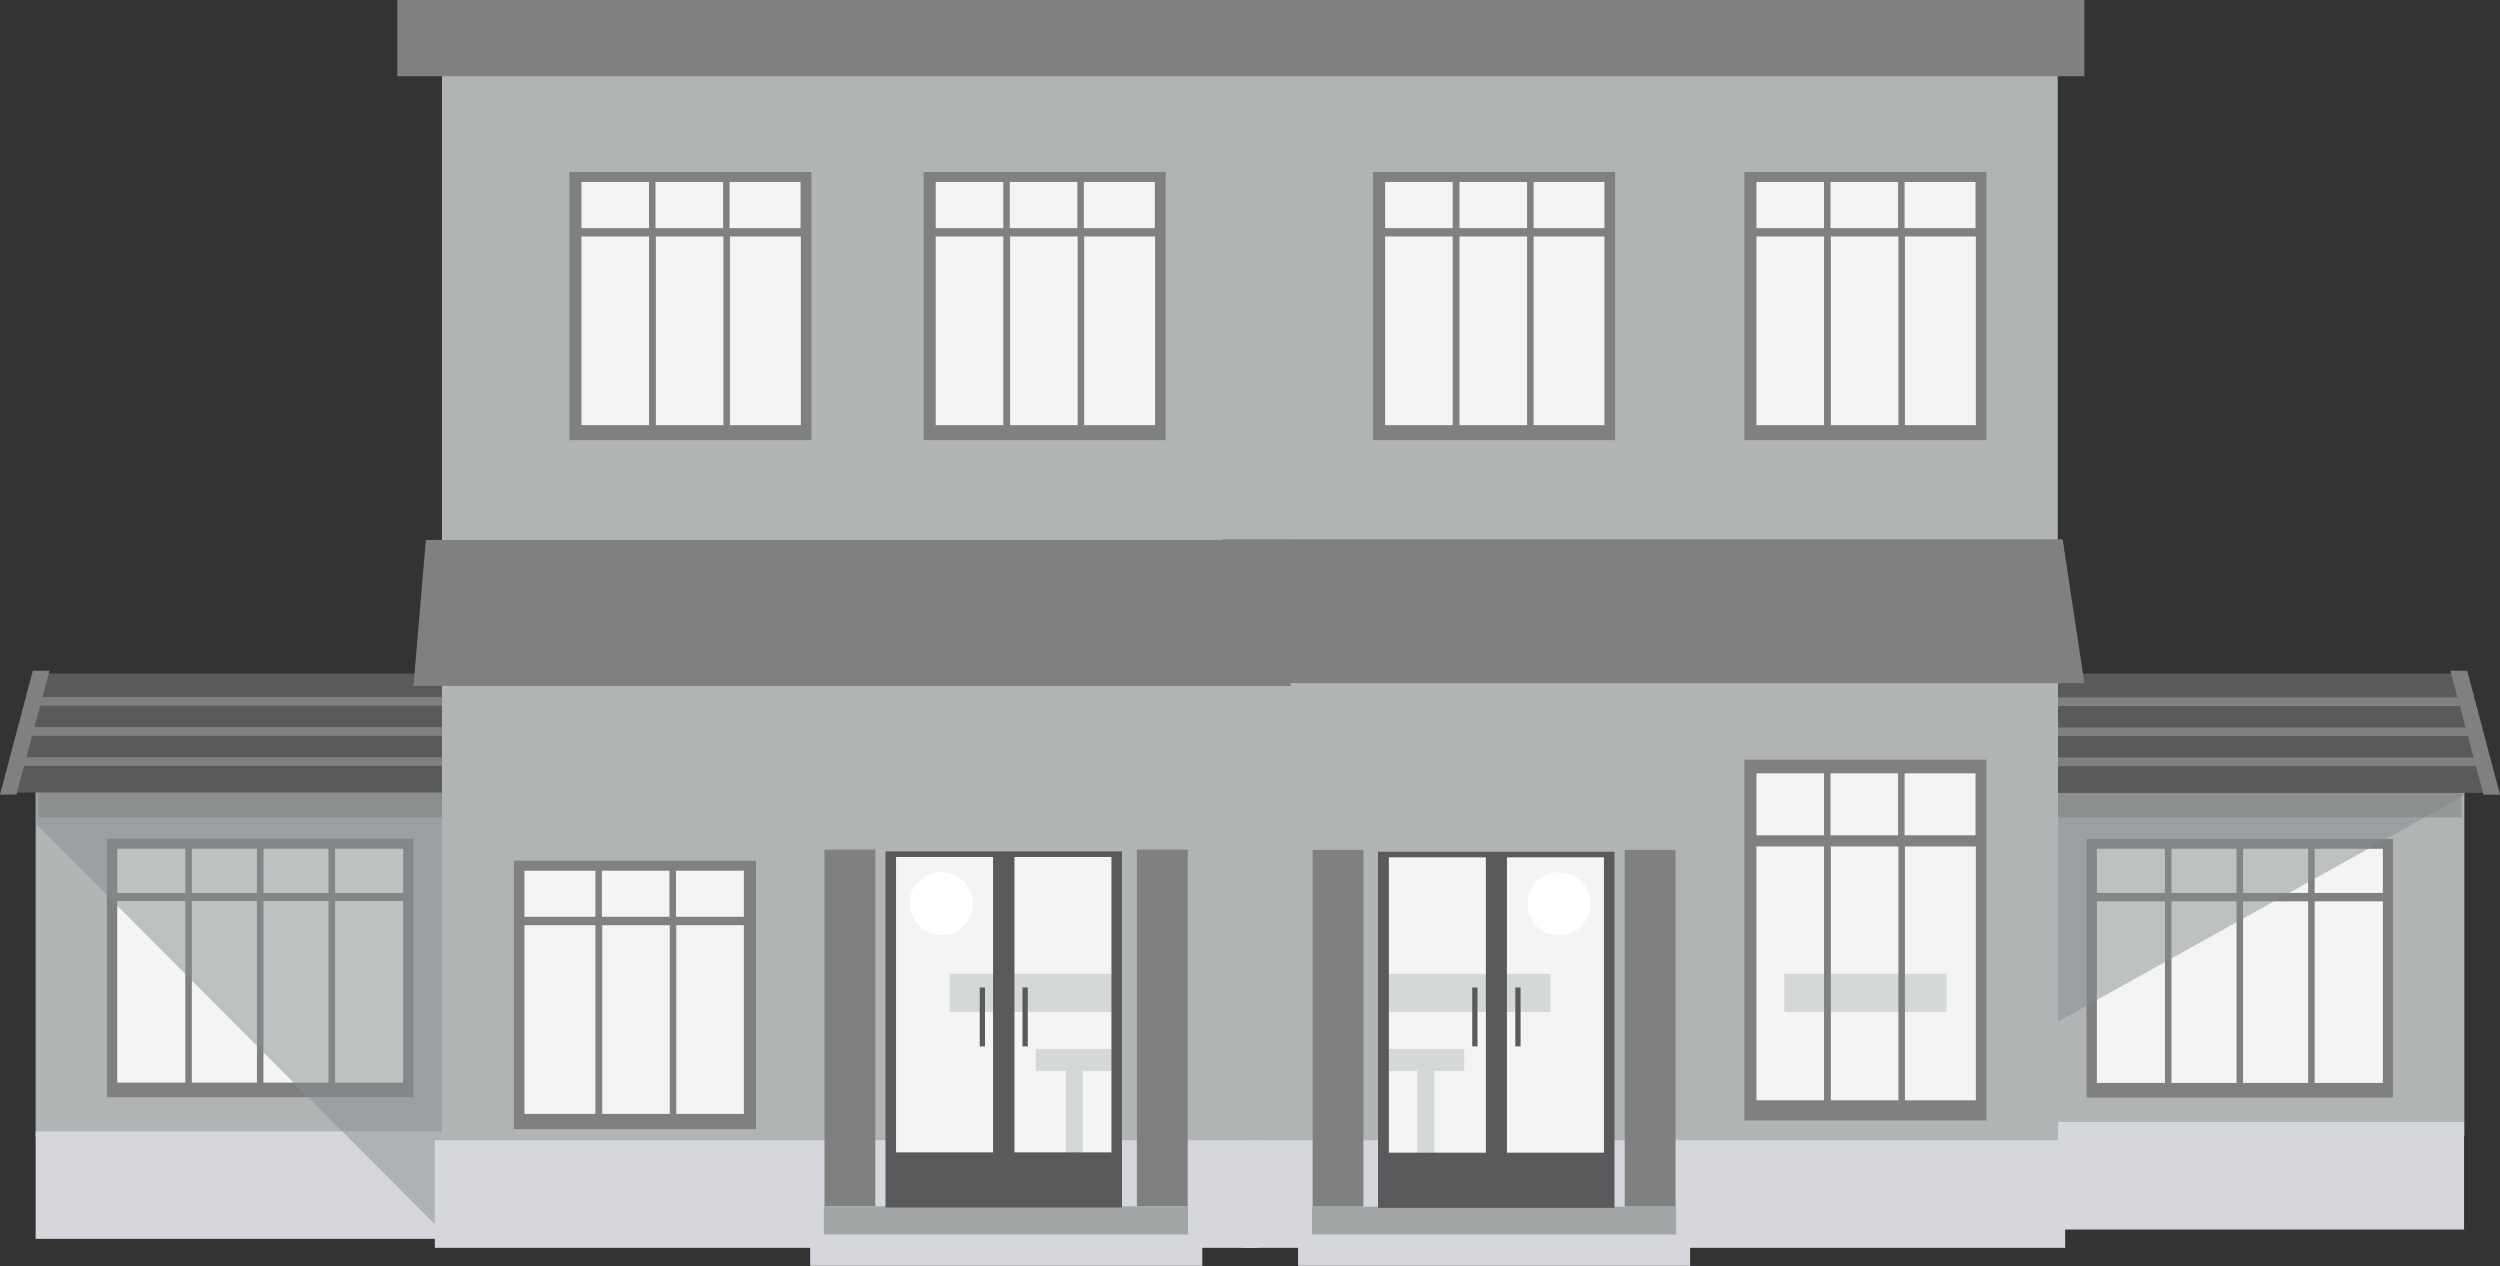 <?xml version="1.0" encoding="utf-8"?>
<!-- Generator: Adobe Illustrator 26.0.3, SVG Export Plug-In . SVG Version: 6.00 Build 0)  -->
<svg version="1.1" id="Laag_1" xmlns="http://www.w3.org/2000/svg" xmlns:xlink="http://www.w3.org/1999/xlink" x="0px" y="0px"
	 viewBox="0 0 806.6 408.5" style="enable-background:new 0 0 806.6 408.5;" xml:space="preserve">
<rect x="0" y="0" width="806.6" height="408.5" fill="#333333" stroke="none"/>
<style type="text/css">
	.st0{fill:#B1B4B4;}
	.st1{fill:#D6D7DD;}
	.st2{fill-rule:evenodd;clip-rule:evenodd;fill:#B1B4B4;}
	.st3{fill:none;}
	.st4{fill:#F4F4F4;}
	.st5{fill-rule:evenodd;clip-rule:evenodd;fill:#808081;}
	.st6{opacity:0.5;fill-rule:evenodd;clip-rule:evenodd;fill:#868E90;enable-background:new    ;}
	.st7{opacity:0.5;fill:#7C7E7F;enable-background:new    ;}
	.st8{fill-rule:evenodd;clip-rule:evenodd;fill:#5A5A5D;}
	.st9{fill:#808081;}
	.st10{fill:#A3A6A6;}
	.st11{fill:#D5D8D8;}
	.st12{fill:#5A5A5D;}
	.st13{fill-rule:evenodd;clip-rule:evenodd;fill:#FFFFFF;}
</style>
<rect x="142.6" y="12.3" class="st0" width="521.3" height="214"/>
<g>
	<g id="Laag_2_00000114774749296342070450000008857629341845410711_">
		<g id="scene_12">
			<rect x="661" y="248.3" class="st0" width="134.1" height="118.4"/>
			<rect x="529.3" y="362" class="st1" width="265.7" height="34.7"/>
			<path class="st0" d="M643.5,364.5H659c1.2,0,2.1,0.9,2.1,2.1v5c0,1.2-0.9,2.1-2.1,2.1h-15.5c-1.2,0-2.1-0.9-2.1-2.1v-5
				C641.4,365.5,642.4,364.5,643.5,364.5L643.5,364.5z"/>
			<path class="st0" d="M621.6,364.5h15.5c1.2,0,2.1,0.9,2.1,2.1v5c0,1.2-0.9,2.1-2.1,2.1h-15.5c-1.2,0-2.1-0.9-2.1-2.1v-5
				C619.5,365.5,620.4,364.5,621.6,364.5L621.6,364.5z"/>
			<path class="st2" d="M599.6,364.5h15.5c1.2,0,2.1,0.9,2.1,2.1v5c0,1.2-0.9,2.1-2.1,2.1h-15.5c-1.2,0-2.1-0.9-2.1-2.1v-5
				C597.5,365.5,598.5,364.5,599.6,364.5z"/>
			<path class="st2" d="M577.7,364.5h15.5c1.2,0,2.1,0.9,2.1,2.1v5c0,1.2-0.9,2.1-2.1,2.1h-15.5c-1.2,0-2.1-0.9-2.1-2.1v-5
				C575.6,365.5,576.5,364.5,577.7,364.5z"/>
			<path class="st0" d="M555.8,364.5h15.5c1.2,0,2.1,0.9,2.1,2.1v5c0,1.2-0.9,2.1-2.1,2.1h-15.5c-1.2,0-2.1-0.9-2.1-2.1v-5
				C553.7,365.5,554.6,364.5,555.8,364.5L555.8,364.5z"/>
			<path class="st0" d="M533.9,364.5h15.5c1.2,0,2.1,0.9,2.1,2.1v5c0,1.2-0.9,2.1-2.1,2.1h-15.5c-1.2,0-2.1-0.9-2.1-2.1v-5
				C531.8,365.5,532.7,364.5,533.9,364.5L533.9,364.5z"/>
			<path class="st0" d="M643.5,385H659c1.2,0,2.1,0.9,2.1,2.1v5c0,1.2-0.9,2.1-2.1,2.1h-15.5c-1.2,0-2.1-0.9-2.1-2.1v-5
				C641.4,386,642.3,385,643.5,385L643.5,385z"/>
			<path class="st0" d="M621.6,385h15.5c1.2,0,2.1,0.9,2.1,2.1v5c0,1.2-0.9,2.1-2.1,2.1h-15.5c-1.2,0-2.1-0.9-2.1-2.1v-5
				C619.5,385.9,620.4,385,621.6,385L621.6,385z"/>
			<path class="st2" d="M599.6,385h15.5c1.2,0,2.1,0.9,2.1,2.1v5c0,1.2-0.9,2.1-2.1,2.1h-15.5c-1.2,0-2.1-0.9-2.1-2.1v-5
				C597.5,385.9,598.5,385,599.6,385z"/>
			<path class="st2" d="M577.7,385h15.5c1.2,0,2.1,0.9,2.1,2.1v5c0,1.2-0.9,2.1-2.1,2.1h-15.5c-1.2,0-2.1-0.9-2.1-2.1v-5
				C575.6,385.9,576.5,385,577.7,385z"/>
			<path class="st0" d="M555.8,385h15.5c1.2,0,2.1,0.9,2.1,2.1v5c0,1.2-0.9,2.1-2.1,2.1h-15.5c-1.2,0-2.1-0.9-2.1-2.1v-5
				C553.7,385.9,554.6,385,555.8,385L555.8,385z"/>
			<path class="st0" d="M533.9,385h15.5c1.2,0,2.1,0.9,2.1,2.1v5c0,1.2-0.9,2.1-2.1,2.1h-15.5c-1.2,0-2.1-0.9-2.1-2.1v-5
				C531.8,386,532.7,385,533.9,385L533.9,385z"/>
			<line class="st3" x1="694" y1="376.5" x2="694" y2="381.5"/>
			<path class="st0" d="M632.5,374.4H648c1.2,0,2.1,0.9,2.1,2.1v5c0,1.2-0.9,2.1-2.1,2.1h-15.5c-1.2,0-2.1-0.9-2.1-2.1v-5
				C630.4,375.3,631.4,374.4,632.5,374.4L632.5,374.4z"/>
			<path class="st0" d="M610.6,374.4h15.5c1.2,0,2.1,0.9,2.1,2.1v5c0,1.2-0.9,2.1-2.1,2.1h-15.5c-1.2,0-2.1-0.9-2.1-2.1v-5
				C608.5,375.4,609.4,374.4,610.6,374.4z"/>
			<path class="st0" d="M588.7,374.4h15.5c1.2,0,2.1,0.9,2.1,2.1v5c0,1.2-0.9,2.1-2.1,2.1h-15.5c-1.2,0-2.1-0.9-2.1-2.1v-5
				C586.6,375.3,587.5,374.4,588.7,374.4z"/>
			<path class="st0" d="M566.8,374.4h15.5c1.2,0,2.1,0.9,2.1,2.1v5c0,1.2-0.9,2.1-2.1,2.1h-15.5c-1.2,0-2.1-0.9-2.1-2.1v-5
				C564.7,375.4,565.6,374.4,566.8,374.4z"/>
			<path class="st0" d="M544.8,374.4h15.5c1.2,0,2.1,0.9,2.1,2.1v5c0,1.2-0.9,2.1-2.1,2.1h-15.5c-1.2,0-2.1-0.9-2.1-2.1v-5
				C542.7,375.4,543.7,374.4,544.8,374.4z"/>
			<path class="st2" d="M531.7,374.4h6.7c1.2,0,2.1,0.9,2.1,2.1v5c0,1.2-0.9,2.1-2.1,2.1h-6.7V374.4z"/>
			<rect x="676.5" y="273.8" class="st4" width="92.4" height="75.6"/>
			<path class="st5" d="M772.1,270.7v83.4h-98.9v-83.4H772.1z M768.8,273.8h-22v14.3h22V273.8z M744.7,273.8h-21v14.3h21V273.8z
				 M721.6,273.8h-21v14.3h21V273.8z M698.5,273.8h-22v14.3h22V273.8z M676.5,349.4h22v-58.6h-22V349.4L676.5,349.4z M700.6,349.4
				h21v-58.6h-21V349.4L700.6,349.4z M723.7,349.4h21v-58.6h-21V349.4L723.7,349.4z M768.8,349.4v-58.6h-22v58.6L768.8,349.4z"/>
			<polygon class="st6" points="661.5,331 795.1,256.6 795.1,247.4 662.4,245 			"/>
			<rect x="646.2" y="251.4" class="st7" width="148.1" height="12.3"/>
			<polygon class="st8" points="796.2,217.3 650,217.3 650,255.8 806.2,255.8 			"/>
			<rect x="650" y="225" class="st9" width="146.3" height="2.8"/>
			<rect x="650" y="234.7" class="st9" width="148.4" height="2.8"/>
			<rect x="650" y="244.4" class="st9" width="151.5" height="2.8"/>
			<polygon class="st5" points="796,216.4 790.6,216.4 801.3,256.4 806.6,256.4 			"/>
			<rect x="402.9" y="191.4" class="st0" width="261.1" height="177.4"/>
			<rect x="565.2" y="247.4" class="st4" width="72.3" height="112.1"/>
			<rect x="565.2" y="58.7" class="st4" width="72.3" height="78.5"/>
			<path class="st5" d="M640.9,55.5V142h-78.1V55.5H640.9z M637.4,58.7h-22.9v14.9h22.9C637.4,73.6,637.4,58.7,637.4,58.7z
				 M612.4,58.7h-21.8v14.9h21.8C612.4,73.6,612.4,58.7,612.4,58.7z M588.5,58.7h-21.8v14.9h21.8C588.5,73.6,588.5,58.7,588.5,58.7z
				 M566.7,137.2h21.8V76.3h-21.8V137.2L566.7,137.2z M590.7,137.2h21.8V76.3h-21.8V137.2L590.7,137.2z M637.5,137.2V76.3h-22.9
				v60.9L637.5,137.2z"/>
			<rect x="445.4" y="58.7" class="st4" width="72.3" height="78.5"/>
			<path class="st5" d="M521.1,55.5V142H443V55.5H521.1z M517.7,58.7h-22.9v14.9h22.9C517.7,73.6,517.7,58.7,517.7,58.7z
				 M492.7,58.7h-21.8v14.9h21.8C492.7,73.6,492.7,58.7,492.7,58.7z M468.7,58.7h-21.8v14.9h21.8C468.7,73.6,468.7,58.7,468.7,58.7z
				 M446.9,137.2h21.8V76.3h-21.8V137.2L446.9,137.2z M470.9,137.2h21.8V76.3h-21.8V137.2L470.9,137.2z M517.7,137.2V76.3h-22.9
				v60.9L517.7,137.2z"/>
			<rect x="186.1" y="58.7" class="st4" width="72.3" height="78.5"/>
			<path class="st5" d="M261.8,55.5V142h-78.1V55.5H261.8z M258.3,58.7h-22.9v14.9h22.9C258.3,73.6,258.3,58.7,258.3,58.7z
				 M233.3,58.7h-21.8v14.9h21.8C233.3,73.6,233.3,58.7,233.3,58.7z M209.4,58.7h-21.8v14.9h21.8C209.4,73.6,209.4,58.7,209.4,58.7z
				 M187.6,137.2h21.8V76.3h-21.8V137.2L187.6,137.2z M211.6,137.2h21.8V76.3h-21.8V137.2L211.6,137.2z M258.4,137.2V76.3h-22.9
				v60.9L258.4,137.2z"/>
			<rect x="300.4" y="58.7" class="st4" width="72.3" height="78.5"/>
			<path class="st5" d="M376.1,55.5V142H298V55.5H376.1z M372.6,58.7h-22.9v14.9h22.9C372.6,73.6,372.6,58.7,372.6,58.7z
				 M347.6,58.7h-21.8v14.9h21.8C347.6,73.6,347.6,58.7,347.6,58.7z M323.7,58.7h-21.8v14.9h21.8C323.7,73.6,323.7,58.7,323.7,58.7z
				 M301.9,137.2h21.8V76.3h-21.8V137.2L301.9,137.2z M325.9,137.2h21.8V76.3h-21.8V137.2L325.9,137.2z M372.7,137.2V76.3h-22.9
				v60.9L372.7,137.2z"/>
			<polygon class="st5" points="665.5,174 394.4,174 394.4,220.4 672.5,220.4 			"/>
			<rect x="128.2" y="0" class="st9" width="544.3" height="24.6"/>
			<rect x="400.6" y="367.9" class="st1" width="265.7" height="34.7"/>
			<path class="st1" d="M514.7,390.9h15.5c1.2,0,2.1,0.9,2.1,2.1v5c0,1.2-0.9,2.1-2.1,2.1h-15.5c-1.2,0-2.1-0.9-2.1-2.1v-5
				C512.6,391.8,513.5,390.9,514.7,390.9L514.7,390.9z"/>
			<path class="st1" d="M492.8,390.9h15.5c1.2,0,2.1,0.9,2.1,2.1l0,0v5c0,1.2-0.9,2.1-2.1,2.1l0,0h-15.5c-1.2,0-2.1-0.9-2.1-2.1l0,0
				v-5C490.7,391.8,491.6,390.9,492.8,390.9L492.8,390.9z"/>
			<path class="st1" d="M470.9,390.9h15.5c1.2,0,2.1,0.9,2.1,2.1v5c0,1.2-0.9,2.1-2.1,2.1l0,0h-15.5c-1.2,0-2.1-0.9-2.1-2.1l0,0v-5
				C468.8,391.9,469.7,390.9,470.9,390.9L470.9,390.9z"/>
			<path class="st1" d="M448.9,390.9h15.5c1.2,0,2.1,0.9,2.1,2.1v5c0,1.2-0.9,2.1-2.1,2.1l0,0h-15.5c-1.2,0-2.1-0.9-2.1-2.1l0,0v-5
				C446.8,391.9,447.8,390.9,448.9,390.9z"/>
			<path class="st1" d="M427,390.9h15.5c1.2,0,2.1,0.9,2.1,2.1l0,0v5c0,1.2-0.9,2.1-2.1,2.1l0,0H427c-1.2,0-2.1-0.9-2.1-2.1l0,0v-5
				C424.9,391.8,425.8,390.9,427,390.9L427,390.9z"/>
			<rect x="524.2" y="274.2" class="st9" width="16.4" height="115.1"/>
			<rect x="423.5" y="274.2" class="st9" width="16.4" height="115.1"/>
			<rect x="423.3" y="389.3" class="st10" width="117.5" height="9.6"/>
			<rect x="418.8" y="398.3" class="st1" width="126.5" height="10.1"/>
			<rect x="446.8" y="276.5" class="st4" width="72.9" height="97.3"/>
			<rect x="447.7" y="338.5" class="st11" width="24.7" height="7"/>
			<rect x="457.3" y="344" class="st11" width="5.5" height="28"/>
			<rect x="447.9" y="314.2" class="st11" width="52.3" height="12.3"/>
			<rect x="575.7" y="314.2" class="st11" width="52.3" height="12.3"/>
			<path class="st8" d="M444.6,274.8v114.9h76.3V274.8H444.6z M486.2,371.9v-95.3h31.3v95.3H486.2z M448.1,276.6h31.3v95.3h-31.3
				V276.6z"/>
			<rect x="475" y="318.6" class="st12" width="1.7" height="19"/>
			<rect x="488.9" y="318.6" class="st12" width="1.7" height="19"/>
			<path class="st13" d="M503,281.4c-5.6,0-10.2,4.6-10.2,10.2c0,5.6,4.6,10.2,10.2,10.2c5.6,0,10.2-4.6,10.2-10.2c0,0,0,0,0,0
				C513.2,286,508.6,281.4,503,281.4z"/>
			<path class="st5" d="M640.9,245.1v116.4h-78.1V245.1H640.9z M637.4,249.5h-22.9v20h22.9V249.5L637.4,249.5z M612.4,249.5h-21.8
				v20h21.8V249.5L612.4,249.5z M588.5,249.5h-21.8v20h21.8V249.5L588.5,249.5z M566.7,355h21.8v-81.9h-21.8V355z M590.7,355h21.8
				v-81.9h-21.8V355z M637.5,355v-81.9h-22.9V355H637.5z"/>
			<rect x="11.5" y="248.3" class="st0" width="134.1" height="118.4"/>
			<rect x="11.5" y="365" class="st1" width="265.7" height="34.7"/>
			<path class="st0" d="M147.6,367.5h15.5c1.2,0,2.1,0.9,2.1,2.1v5c0,1.2-0.9,2.1-2.1,2.1h0h-15.5c-1.2,0-2.1-0.9-2.1-2.1l0,0v-5
				C145.6,368.4,146.5,367.5,147.6,367.5C147.6,367.5,147.6,367.5,147.6,367.5z"/>
			<path class="st0" d="M169.6,367.5h15.5c1.2,0,2.1,0.9,2.1,2.1v5c0,1.2-0.9,2.1-2.1,2.1h0h-15.5c-1.2,0-2.1-0.9-2.1-2.1l0,0v-5
				C167.5,368.4,168.4,367.5,169.6,367.5L169.6,367.5L169.6,367.5z"/>
			<path class="st0" d="M191.5,367.5H207c1.2,0,2.1,0.9,2.1,2.1v5c0,1.2-0.9,2.1-2.1,2.1h0h-15.5c-1.2,0-2.1-0.9-2.1-2.1l0,0v-5
				C189.4,368.4,190.3,367.5,191.5,367.5L191.5,367.5z"/>
			<path class="st0" d="M213.4,367.5h15.5c1.2,0,2.1,0.9,2.1,2.1v5c0,1.2-0.9,2.1-2.1,2.1h0h-15.5c-1.2,0-2.1-0.9-2.1-2.1l0,0v-5
				C211.3,368.4,212.3,367.5,213.4,367.5L213.4,367.5z"/>
			<path class="st0" d="M235.4,367.5h15.5c1.2,0,2.1,0.9,2.1,2.1l0,0v5c0,1.2-0.9,2.1-2.1,2.1h0h-15.5c-1.2,0-2.1-0.9-2.1-2.1l0,0
				v-5C233.3,368.4,234.2,367.5,235.4,367.5L235.4,367.5z"/>
			<path class="st0" d="M257.3,367.5h15.5c1.2,0,2.1,0.9,2.1,2.1l0,0v5c0,1.2-0.9,2.1-2.1,2.1l0,0h-15.5c-1.2,0-2.1-0.9-2.1-2.1l0,0
				v-5C255.2,368.4,256.1,367.5,257.3,367.5L257.3,367.5z"/>
			<path class="st0" d="M147.6,388h15.5c1.2,0,2.1,0.9,2.1,2.1v5c0,1.2-0.9,2.1-2.1,2.1h0h-15.5c-1.2,0-2.1-0.9-2.1-2.1l0,0v-5
				C145.6,388.9,146.5,388,147.6,388L147.6,388z"/>
			<path class="st0" d="M169.6,388h15.5c1.2,0,2.1,0.9,2.1,2.1v5c0,1.2-0.9,2.1-2.1,2.1h-15.5c-1.2,0-2.1-0.9-2.1-2.1l0,0v-5
				C167.5,389,168.4,388,169.6,388C169.6,388,169.6,388,169.6,388z"/>
			<path class="st2" d="M207,388h-15.5c-1.2,0-2.1,0.9-2.1,2.1v5c0,1.2,0.9,2.1,2.1,2.1H207c1.2,0,2.1-0.9,2.1-2.1v-5
				C209.1,388.9,208.2,388,207,388z"/>
			<path class="st2" d="M228.9,388h-15.5c-1.2,0-2.1,0.9-2.1,2.1v5c0,1.2,0.9,2.1,2.1,2.1h15.5c1.2,0,2.1-0.9,2.1-2.1v-5
				C231,388.9,230.1,388,228.9,388z"/>
			<path class="st0" d="M235.4,388h15.5c1.2,0,2.1,0.9,2.1,2.1v5c0,1.2-0.9,2.1-2.1,2.1h0h-15.5c-1.2,0-2.1-0.9-2.1-2.1l0,0v-5
				C233.3,388.9,234.2,388,235.4,388L235.4,388z"/>
			<path class="st0" d="M257.3,388h15.5c1.2,0,2.1,0.9,2.1,2.1l0,0v5c0,1.2-0.9,2.1-2.1,2.1l0,0h-15.5c-1.2,0-2.1-0.9-2.1-2.1l0,0
				v-5C255.2,388.9,256.1,388,257.3,388z"/>
			<line class="st3" x1="112.7" y1="379.5" x2="112.7" y2="384.4"/>
			<path class="st0" d="M158.6,377.4h15.5c1.2,0,2.1,0.9,2.1,2.1l0,0v5c0,1.2-0.9,2.1-2.1,2.1h0h-15.5c-1.2,0-2.1-0.9-2.1-2.1l0,0
				v-5C156.5,378.3,157.5,377.4,158.6,377.4z"/>
			<path class="st0" d="M180.5,377.4H196c1.2,0,2.1,0.9,2.1,2.1v5c0,1.2-0.9,2.1-2.1,2.1h0h-15.5c-1.2,0-2.1-0.9-2.1-2.1l0,0v-5
				C178.4,378.3,179.4,377.4,180.5,377.4L180.5,377.4z"/>
			<path class="st0" d="M202.5,377.4H218c1.2,0,2.1,0.9,2.1,2.1l0,0v5c0,1.2-0.9,2.1-2.1,2.1h0h-15.5c-1.2,0-2.1-0.9-2.1-2.1l0,0v-5
				C200.4,378.3,201.3,377.3,202.5,377.4L202.5,377.4z"/>
			<path class="st0" d="M224.4,377.4h15.5c1.2,0,2.1,0.9,2.1,2.1v5c0,1.2-0.9,2.1-2.1,2.1h0h-15.5c-1.2,0-2.1-0.9-2.1-2.1l0,0v-5
				C222.3,378.3,223.2,377.4,224.4,377.4z"/>
			<path class="st0" d="M246.3,377.4h15.5c1.2,0,2.1,0.9,2.1,2.1v5c0,1.2-0.9,2.1-2.1,2.1h-15.5c-1.2,0-2.1-0.9-2.1-2.1l0,0v-5
				C244.2,378.3,245.1,377.4,246.3,377.4C246.3,377.4,246.3,377.4,246.3,377.4z"/>
			<path class="st2" d="M275,377.4h-6.7c-1.2,0-2.1,0.9-2.1,2.1v5c0,1.2,0.9,2.1,2.1,2.1h6.7V377.4z"/>
			<rect x="37.8" y="273.8" class="st4" width="92.4" height="75.6"/>
			<path class="st5" d="M34.5,270.6h98.9V354H34.5V270.6z M37.8,273.8v14.3h22v-14.3L37.8,273.8z M61.9,273.8v14.3h21v-14.3
				L61.9,273.8z M85,273.8v14.3h21v-14.3L85,273.8z M108.1,273.8v14.3h22v-14.3L108.1,273.8z M130.1,349.3v-58.6h-22v58.6
				L130.1,349.3z M106,349.3v-58.6H85v58.6L106,349.3z M82.9,349.3v-58.6h-21v58.6L82.9,349.3z M59.8,349.3v-58.6h-22v58.6
				L59.8,349.3z"/>
			<polygon class="st6" points="145.1,399.8 11.5,265.8 11.5,249.3 144.2,244.9 			"/>
			<rect x="12.4" y="251.4" class="st7" width="148.1" height="12.3"/>
			<polygon class="st8" points="10.4,217.3 156.7,217.3 156.7,255.7 0.4,255.7 			"/>
			<rect x="10.4" y="224.9" class="st9" width="146.3" height="2.8"/>
			<rect x="8.2" y="234.6" class="st9" width="148.4" height="2.8"/>
			<rect x="5.2" y="244.3" class="st9" width="151.5" height="2.8"/>
			<polygon class="st5" points="10.6,216.4 16,216.4 5.3,256.3 0,256.4 			"/>
			<rect x="142.6" y="191.4" class="st0" width="261.1" height="177.4"/>
			<rect x="169.1" y="280.9" class="st4" width="72.3" height="78.5"/>
			<path class="st5" d="M165.8,277.7h78.1v86.6h-78.1V277.7z M169.2,280.9v14.9h22.9v-14.9H169.2z M194.2,280.9v14.9H216v-14.9
				H194.2z M218.1,280.9v14.9H240v-14.9H218.1z M240,359.4v-60.9h-21.8v60.9H240z M216.1,359.4v-60.9h-21.8v60.9H216.1z
				 M192.1,359.4v-60.9h-22.9v60.9H192.1z"/>
			<polygon class="st5" points="137.4,174.2 416.4,174.2 416.4,221.3 133.4,221.3 			"/>
			<rect x="140.3" y="367.9" class="st1" width="265.7" height="34.7"/>
			<path class="st1" d="M276.4,390.9h15.5c1.2,0,2.1,1,2.1,2.1v5c0,1.2-0.9,2.1-2.1,2.1l0,0h-15.5c-1.2,0-2.1-0.9-2.1-2.1l0,0v-5
				C274.3,391.8,275.2,390.9,276.4,390.9C276.4,390.9,276.4,390.9,276.4,390.9z"/>
			<path class="st1" d="M298.4,390.9h15.5c1.2,0,2.1,0.9,2.1,2.1c0,0,0,0,0,0.1v5c0,1.2-0.9,2.1-2.1,2.1l0,0h-15.5
				c-1.2,0-2.1-0.9-2.1-2.1l0,0v-5C296.3,391.8,297.2,390.9,298.4,390.9L298.4,390.9L298.4,390.9z"/>
			<path class="st1" d="M320.3,390.9h15.5c1.2,0,2.1,0.9,2.1,2.1v5c0,1.2-0.9,2.1-2.1,2.1h-15.5c-1.2,0-2.1-0.9-2.1-2.1v-5
				C318.2,391.8,319.1,390.9,320.3,390.9z"/>
			<path class="st1" d="M342.2,390.9h15.5c1.2,0,2.1,1,2.1,2.1c0,0,0,0,0,0v5c0,1.2-0.9,2.1-2.1,2.1l0,0h-15.5
				c-1.2,0-2.1-0.9-2.1-2.1l0,0v-5C340.1,391.8,341,390.9,342.2,390.9C342.2,390.9,342.2,390.9,342.2,390.9z"/>
			<path class="st1" d="M364.1,390.9h15.5c1.2,0,2.1,0.9,2.1,2.1v5c0,1.2-0.9,2.1-2.1,2.1l0,0h-15.5c-1.2,0-2.1-0.9-2.1-2.1l0,0v-5
				C362,391.8,363,390.9,364.1,390.9L364.1,390.9L364.1,390.9z"/>
			<rect x="266" y="274.1" class="st9" width="16.4" height="115.1"/>
			<rect x="366.8" y="274.1" class="st9" width="16.4" height="115.1"/>
			<rect x="265.8" y="389.2" class="st10" width="117.5" height="9.6"/>
			<rect x="261.4" y="398.3" class="st1" width="126.5" height="10.1"/>
			<rect x="286.9" y="276.4" class="st4" width="72.9" height="97.3"/>
			<rect x="334.2" y="338.5" class="st11" width="24.7" height="7"/>
			<rect x="343.9" y="344" class="st11" width="5.5" height="28"/>
			<rect x="306.4" y="314.2" class="st11" width="52.3" height="12.3"/>
			<path class="st8" d="M362,274.7h-76.3v114.9H362V274.7z M320.4,371.8h-31.3v-95.3h31.3V371.8z M358.6,371.8h-31.3v-95.3h31.3
				V371.8z"/>
			<rect x="329.9" y="318.6" class="st12" width="1.7" height="19"/>
			<rect x="316.1" y="318.6" class="st12" width="1.7" height="19"/>
			<path class="st13" d="M303.7,281.3c5.6,0,10.2,4.6,10.2,10.2c0,5.6-4.6,10.2-10.2,10.2c-5.6,0-10.2-4.6-10.2-10.2c0,0,0,0,0,0
				C293.5,285.9,298.1,281.3,303.7,281.3z"/>
		</g>
	</g>
</g>
</svg>
